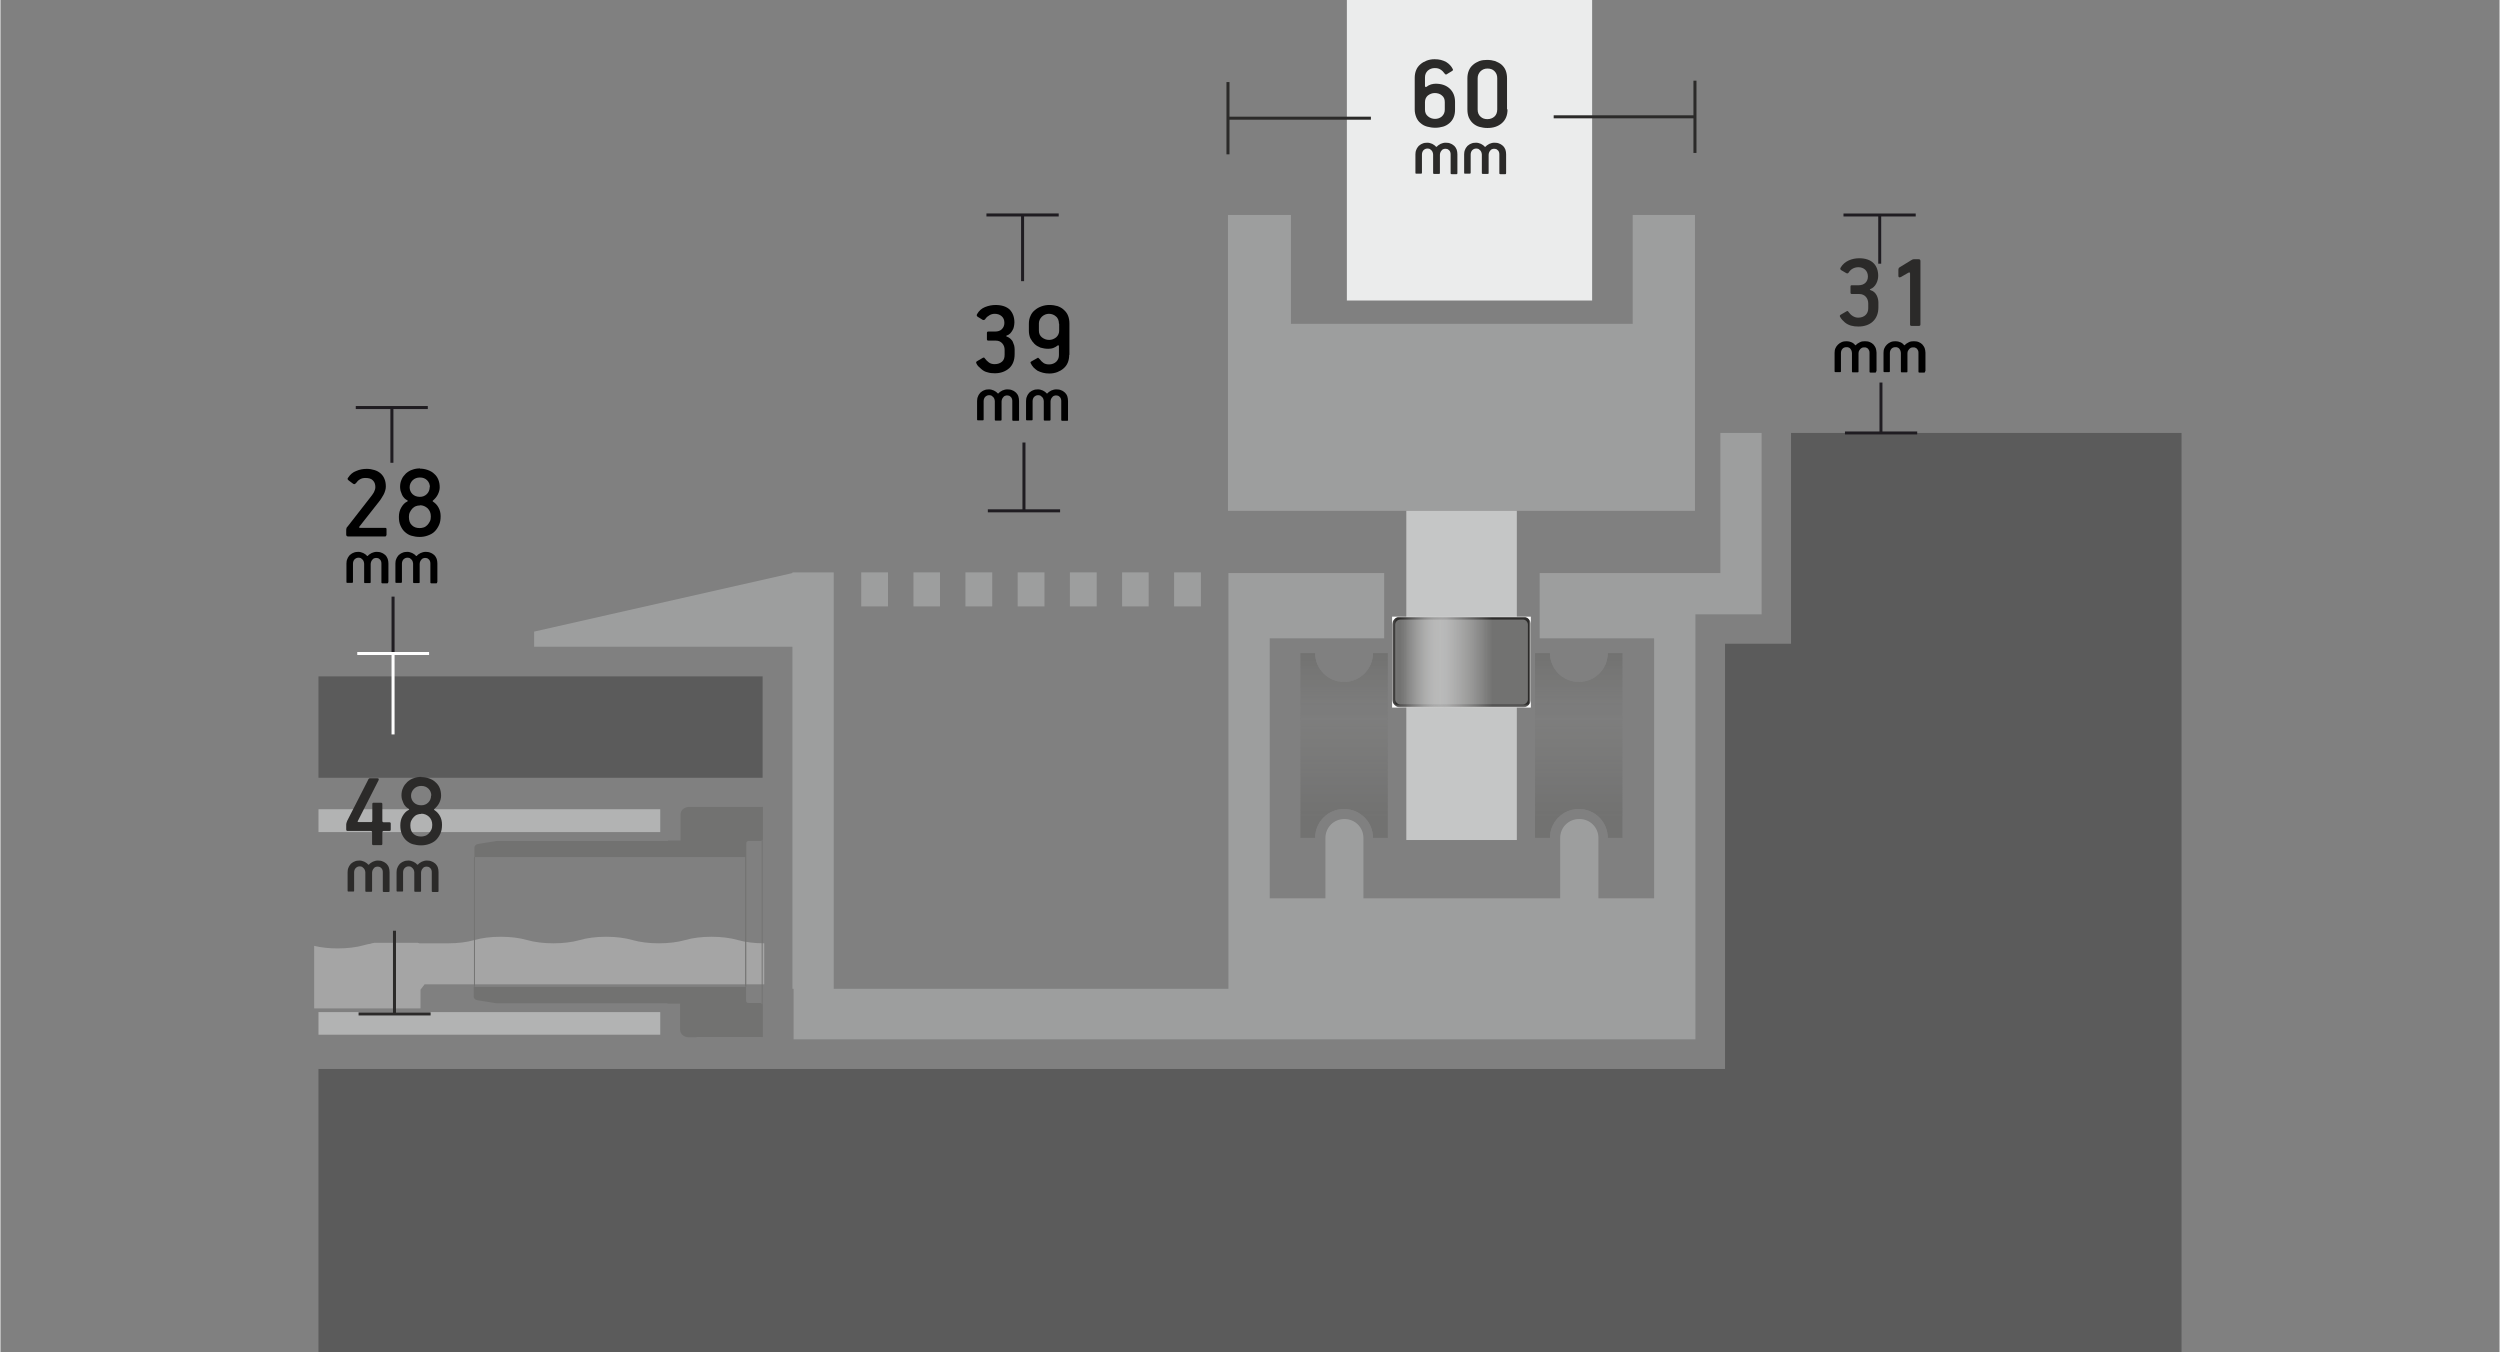 <?xml version="1.0" encoding="UTF-8"?>
<!DOCTYPE svg PUBLIC "-//W3C//DTD SVG 1.1//EN" "http://www.w3.org/Graphics/SVG/1.1/DTD/svg11.dtd">
<!-- Creator: CorelDRAW -->
<svg xmlns="http://www.w3.org/2000/svg" xml:space="preserve" width="758px" height="410px" version="1.1" style="shape-rendering:geometricPrecision; text-rendering:geometricPrecision; image-rendering:optimizeQuality; fill-rule:evenodd; clip-rule:evenodd"
viewBox="0 0 758 410.15"
 xmlns:xlink="http://www.w3.org/1999/xlink"
 xmlns:xodm="http://www.corel.com/coreldraw/odm/2003">
 <rect x="0" y="0" width="758" height="410.15" fill="#808080" stroke="none"/>
 <defs>
  <style type="text/css">
   <![CDATA[
    .str1 {stroke:#1F1C21;stroke-width:0.92;stroke-miterlimit:2.613}
    .str0 {stroke:#2B2A29;stroke-width:0.92;stroke-miterlimit:2.613}
    .str2 {stroke:#FEFEFE;stroke-width:0.92;stroke-miterlimit:2.613}
    .str3 {stroke:#1F1C21;stroke-width:0.9;stroke-miterlimit:2.613}
    .fil0 {fill:none}
    .fil12 {fill:none;fill-rule:nonzero}
    .fil7 {fill:#5B5B5B}
    .fil3 {fill:#727271}
    .fil1 {fill:#9D9E9E}
    .fil9 {fill:#B2B3B3}
    .fil4 {fill:#C5C6C6}
    .fil2 {fill:#EBECEC}
    .fil14 {fill:#2B2A29;fill-rule:nonzero}
    .fil11 {fill:black;fill-rule:nonzero}
    .fil13 {fill:#2B2A29;fill-rule:nonzero}
    .fil10 {fill:#727271;fill-rule:nonzero}
    .fil8 {fill:#EBECEC;fill-opacity:0.349}
    .fil6 {fill:url(#id16)}
    .fil5 {fill:url(#id17)}
   ]]>
  </style>
    <clipPath id="id0">
     <path d="M420.83 198.08l-4.53 0c0,4.8 -3.89,8.76 -8.77,8.76 -4.81,0 -8.77,-3.89 -8.77,-8.76l-4.52 0 0 56.07 4.52 0c0,-4.8 3.89,-8.77 8.77,-8.77 4.81,0 8.77,3.89 8.77,8.77l4.53 0 0 -56.07z"/>
    </clipPath>
      <mask id="id1">
  <linearGradient id="id2" gradientUnits="userSpaceOnUse" x1="410.07" y1="247.25" x2="410.07" y2="212.39">
   <stop offset="0" style="stop-opacity:1; stop-color:white"/>
   <stop offset="1" style="stop-opacity:0; stop-color:white"/>
  </linearGradient>
       <rect style="fill:url(#id2)" x="391.8" y="194.01" width="31.11" height="65.91"/>
      </mask>
      <mask id="id3">
  <linearGradient id="id4" gradientUnits="userSpaceOnUse" x1="410.07" y1="198.44" x2="410.07" y2="219.36">
   <stop offset="0" style="stop-opacity:1; stop-color:white"/>
   <stop offset="1" style="stop-opacity:0; stop-color:white"/>
  </linearGradient>
       <rect style="fill:url(#id4)" x="391.8" y="194.01" width="31.11" height="65.91"/>
      </mask>
    <clipPath id="id5">
     <path d="M492.04 198.08l-4.53 0c0,4.8 -3.89,8.76 -8.77,8.76 -4.8,0 -8.76,-3.89 -8.76,-8.76l-4.53 0 0 56.07 4.53 0c0,-4.8 3.89,-8.77 8.76,-8.77 4.81,0 8.77,3.89 8.77,8.77l4.53 0 0 -56.07z"/>
    </clipPath>
      <mask id="id6">
  <linearGradient id="id7" gradientUnits="userSpaceOnUse" x1="480.81" y1="247.25" x2="480.81" y2="212.39">
   <stop offset="0" style="stop-opacity:1; stop-color:white"/>
   <stop offset="1" style="stop-opacity:0; stop-color:white"/>
  </linearGradient>
       <rect style="fill:url(#id7)" x="463.08" y="194.01" width="31.12" height="65.91"/>
      </mask>
      <mask id="id8">
  <linearGradient id="id9" gradientUnits="userSpaceOnUse" x1="480.81" y1="198.44" x2="480.81" y2="219.36">
   <stop offset="0" style="stop-opacity:1; stop-color:white"/>
   <stop offset="1" style="stop-opacity:0; stop-color:white"/>
  </linearGradient>
       <rect style="fill:url(#id9)" x="463.08" y="194.01" width="31.12" height="65.91"/>
      </mask>
     <clipPath id="id10">
      <path d="M422.1 214.62l42.08 0 0 -27.58 -42.08 0 0 27.58z"/>
     </clipPath>
       <mask id="id11">
  <linearGradient id="id12" gradientUnits="userSpaceOnUse" x1="452.41" y1="191.23" x2="431.66" y2="191.23">
   <stop offset="0" style="stop-opacity:1; stop-color:white"/>
   <stop offset="1" style="stop-opacity:0; stop-color:white"/>
  </linearGradient>
        <rect style="fill:url(#id12)" x="422.14" y="187.01" width="42.07" height="27.58"/>
       </mask>
     <clipPath id="id13">
      <path d="M422.1 214.62l42.08 0 0 -27.58 -42.08 0 0 27.58z"/>
     </clipPath>
       <mask id="id14">
  <linearGradient id="id15" gradientUnits="userSpaceOnUse" x1="424.74" y1="191.23" x2="438.57" y2="191.23">
   <stop offset="0" style="stop-opacity:1; stop-color:white"/>
   <stop offset="1" style="stop-opacity:0; stop-color:white"/>
  </linearGradient>
        <rect style="fill:url(#id15)" x="422.14" y="187.01" width="42.07" height="27.58"/>
       </mask>
  <linearGradient id="id16" gradientUnits="userSpaceOnUse" x1="424.29" y1="190.93" x2="438.44" y2="190.93">
   <stop offset="0" style="stop-opacity:1; stop-color:white"/>
   <stop offset="1" style="stop-opacity:0; stop-color:white"/>
  </linearGradient>
  <linearGradient id="id17" gradientUnits="userSpaceOnUse" xlink:href="#id16" x1="452.58" y1="190.93" x2="431.36" y2="190.93">
  </linearGradient>
 </defs>
 <g id="LAYER_x0020_2">
  <rect class="fil0" y="1.91" width="758" height="406.26"/>
 </g>
 <g id="Layer_x0020_1">
  <g id="_3376218032">
   <g>
    <polygon class="fil1" points="269.21,183.93 269.21,173.61 261.08,173.61 261.08,183.93 "/>
    <polygon class="fil1" points="284.98,183.93 284.98,173.61 276.92,173.61 276.92,183.93 "/>
    <polygon class="fil1" points="300.82,183.93 300.82,173.61 292.69,173.61 292.69,183.93 "/>
    <polygon class="fil1" points="316.66,183.93 316.66,173.61 308.53,173.61 308.53,183.93 "/>
    <polygon class="fil1" points="332.5,183.93 332.5,173.61 324.37,173.61 324.37,183.93 "/>
    <polygon class="fil1" points="348.27,183.93 348.27,173.61 340.21,173.61 340.21,183.93 "/>
    <polygon class="fil1" points="364.11,183.93 364.11,173.61 355.98,173.61 355.98,183.93 "/>
    <path class="fil1" d="M407.6 248.42l0.07 0c3.19,0 5.73,2.55 5.73,5.73l0 18.32 6.23 0 10.04 0 1.2 0 24.75 0 1.2 0 10.04 0 6.22 0 0 -18.32c0,-3.18 2.55,-5.73 5.73,-5.73l0.07 0 0.07 0c3.19,0 5.73,2.55 5.73,5.73l0 18.32 16.9 0 0 -78.85 -34.72 0 0 -19.8 47.24 0 7.57 0 0 -42.5 12.51 0 0 42.5 0 12.52 -20.08 0 0 119.08 0 9.83 -47.24 0 -47.23 0 -29.42 0 -17.82 0 -131.82 0 0 -15.34 -0.35 0 0 -103.74 -78.35 0 0 -4.6 78.35 -17.75 0 -0.21 12.52 0 0 126.3 119.72 0 0 -53.11 0 -50.63 0 -22.35 47.24 0 0 19.8 -34.72 0 0 78.85 16.9 0 0 -18.32c0,-3.18 2.54,-5.73 5.73,-5.73l0.07 0 -0.08 0z"/>
    <rect class="fil2" x="408.38" width="74.39" height="91.15"/>
    <polygon class="fil1" points="372.32,65.2 391.41,65.2 391.41,98.22 495.08,98.22 495.08,65.2 513.96,65.2 513.96,154.94 466.79,154.94 419.56,154.94 372.32,154.94 "/>
   </g>
   <g>
   </g>
   <g>
   </g>
   <g style="clip-path:url(#id0)">
    <g>
     <path class="fil3 str0" style="mask:url(#id1)" d="M422.45 257.19l0 -60.46c0,-1.27 -0.99,-2.26 -2.26,-2.26l-25.67 0c-1.2,0 -2.26,0.99 -2.26,2.26l0 60.46c0,1.28 0.99,2.27 2.26,2.27l25.67 0c1.2,0 2.26,-0.99 2.26,-2.27z"/>
     <path class="fil3 str0" style="mask:url(#id3)" d="M422.45 196.73l0 60.46c0,1.28 -0.99,2.27 -2.26,2.27l-25.67 0c-1.2,0 -2.26,-0.99 -2.26,-2.27l0 -60.46c0,-1.27 0.99,-2.26 2.26,-2.26l25.67 0c1.2,0 2.26,0.99 2.26,2.26z"/>
    </g>
   </g>
   <path class="fil0" d="M420.83 198.08l-4.53 0c0,4.8 -3.89,8.76 -8.77,8.76 -4.81,0 -8.77,-3.89 -8.77,-8.76l-4.52 0 0 56.07 4.52 0c0,-4.8 3.89,-8.77 8.77,-8.77 4.81,0 8.77,3.89 8.77,8.77l4.53 0 0 -56.07z"/>
   <path class="fil0" d="M420.83 198.08l-4.53 0c0,4.8 -3.89,8.76 -8.77,8.76 -4.81,0 -8.77,-3.89 -8.77,-8.76l-4.52 0 0 56.07 4.52 0c0,-4.8 3.89,-8.77 8.77,-8.77 4.81,0 8.77,3.89 8.77,8.77l4.53 0 0 -56.07z"/>
   <g>
   </g>
   <g>
   </g>
   <g style="clip-path:url(#id5)">
    <g>
     <path class="fil3 str0" style="mask:url(#id6)" d="M493.74 257.19l0 -60.46c0,-1.27 -0.99,-2.26 -2.27,-2.26l-25.67 0c-1.2,0 -2.26,0.99 -2.26,2.26l0 60.46c0,1.28 0.99,2.27 2.26,2.27l25.67 0c1.21,0 2.27,-0.99 2.27,-2.27z"/>
     <path class="fil3 str0" style="mask:url(#id8)" d="M493.74 196.73l0 60.46c0,1.28 -0.99,2.27 -2.27,2.27l-25.67 0c-1.2,0 -2.26,-0.99 -2.26,-2.27l0 -60.46c0,-1.27 0.99,-2.26 2.26,-2.26l25.67 0c1.21,0 2.27,0.99 2.27,2.26z"/>
    </g>
   </g>
   <path class="fil0" d="M492.04 198.08l-4.53 0c0,4.8 -3.89,8.76 -8.77,8.76 -4.8,0 -8.76,-3.89 -8.76,-8.76l-4.53 0 0 56.07 4.53 0c0,-4.8 3.89,-8.77 8.76,-8.77 4.81,0 8.77,3.89 8.77,8.77l4.53 0 0 -56.07z"/>
   <path class="fil0" d="M492.04 198.08l-4.53 0c0,4.8 -3.89,8.76 -8.77,8.76 -4.8,0 -8.76,-3.89 -8.76,-8.76l-4.53 0 0 56.07 4.53 0c0,-4.8 3.89,-8.77 8.76,-8.77 4.81,0 8.77,3.89 8.77,8.77l4.53 0 0 -56.07z"/>
   <rect class="fil4" x="426.41" y="154.94" width="33.52" height="99.85"/>
   <g>
    <polygon class="fil5" points="422.1,214.62 464.18,214.62 464.18,187.04 422.1,187.04 "/>
    <g style="clip-path:url(#id10)">
     <g>
      <path id="_1" class="fil3 str0" style="mask:url(#id11)" d="M461.77 187.47l-37.19 0c-1.07,0 -1.98,0.92 -1.98,1.98l0 22.7c0,1.06 0.85,1.98 1.98,1.98l37.19 0c1.06,0 1.98,-0.92 1.98,-1.98l0 -22.7c0,-1.06 -0.85,-1.98 -1.98,-1.98z"/>
     </g>
    </g>
    <polygon class="fil0" points="422.1,214.62 464.18,214.62 464.18,187.04 422.1,187.04 "/>
    <polygon class="fil6" points="422.1,214.62 464.18,214.62 464.18,187.04 422.1,187.04 "/>
    <g style="clip-path:url(#id13)">
     <g>
      <path id="_1_0" class="fil3 str0" style="mask:url(#id14)" d="M424.58 187.47l37.19 0c1.06,0 1.98,0.92 1.98,1.98l0 22.7c0,1.06 -0.85,1.98 -1.98,1.98l-37.19 0c-1.07,0 -1.98,-0.92 -1.98,-1.98l0 -22.7c0,-1.06 0.85,-1.98 1.98,-1.98z"/>
     </g>
    </g>
    <polygon class="fil0" points="422.1,214.62 464.18,214.62 464.18,187.04 422.1,187.04 "/>
   </g>
  </g>
  <polygon class="fil7" points="523.08,195.25 543.1,195.25 543.1,131.32 661.54,131.32 661.54,195.25 661.54,324.23 661.54,410.15 532.49,410.15 96.46,410.15 96.46,324.23 523.08,324.23 "/>
  <g id="_3376222640">
   <path class="fil8" d="M128.63 298.56l7 0 96.03 0 0 -12.44 0 0c-3.04,0 -5.8,-0.36 -7.99,-0.99 -2.19,-0.64 -5.02,-1 -7.99,-1 -3.04,0 -5.8,0.36 -7.99,1 -2.19,0.63 -5.02,0.99 -7.99,0.99 -3.04,0 -5.8,-0.36 -7.99,-0.99 -2.19,-0.64 -5.02,-1 -7.99,-1 -3.04,0 -5.8,0.36 -7.99,1 -2.2,0.63 -5.02,0.99 -7.99,0.99 -3.05,0 -5.8,-0.36 -7.99,-0.99 -2.2,-0.64 -5.03,-1 -8,-1 -3.04,0 -5.79,0.36 -7.99,1 -2.19,0.63 -4.95,0.99 -7.99,0.99l0 0 -0.14 0 0 0 -0.14 0 0 0 -0.14 0 -0.14 0 -0.15 0 0 0 -0.14 0 0 0 -0.14 0 0 0 -0.14 0 -0.14 0 0 0 -0.14 0 0 0 -0.15 0 -0.14 0 0 0 -0.14 0 0 0 -0.14 0 0 0 -0.14 0 0 0 -0.14 0 0 0 -0.15 0 0 0 -0.14 0 0 0 -0.14 0 0 0 -0.14 0 -0.14 0 0 0 -0.14 0 0 0 -0.15 0 0 0 -0.14 0 0 0 -0.14 0 -0.14 0 0 0 -0.14 0 0 0 -0.14 0 0 0 -0.15 0 0 0 -0.14 0 -0.14 0 -0.14 0 0 0 -0.14 0 0 0 -0.14 0 0 0 -0.15 0 0 0 -0.14 0 0 0 -0.14 0 0 0 -0.14 0 0 0 -0.14 0 -0.14 0 0 0 -0.15 0 0 0 -0.14 0 0 0 -0.14 0 0 0 -0.14 0 -0.14 0 0 0 -0.14 0 -0.15 0 0 0 -0.14 0 0 0 -0.14 0 0 0 -0.14 0 0 0 -0.14 0 0 0 -0.14 0 0 0 -0.15 0 0 0 -0.14 0 0 0 -0.14 0 0 0 -0.14 0 0 0 -0.14 0 0 0 -0.07 0 0 0 -0.07 0 0 0 -0.07 0 0 0 -0.08 0 0 0 -0.07 0 0 0 -0.07 0 0 0 -0.07 0 0 0 -0.07 0 0 0 -0.07 0 0 0 -0.21 -0.08 0 0 -0.07 0 0 0 -0.22 -0.07 0 0 0 0 -0.07 0 0 0 -0.14 0 0 0 -0.14 0 0 0 -0.14 0 0 0 -0.14 0 0 0 -0.14 0 0 0 -0.15 0 0 0 -0.14 0 0 0 -0.14 0 0 0 -0.14 0 0 0 -0.14 0 0 0 -0.14 0 0 0 -0.15 0 0 0 -0.14 0 0 0 -0.14 0 0 0 -0.14 0 0 0 -0.14 0 -0.14 0 0 0 -0.15 0 0 0 -0.14 0 0 0 -0.14 0 0 0 -0.14 0 0 0 -0.14 0 -0.14 0 0 0 -0.15 0 -0.14 0 0 0 -0.14 0 0 0 -0.14 0 0 0 -0.14 0 -0.14 0 0 0 -0.15 0 0 0 -0.14 0 0 0 -0.14 0 0 0 -0.14 0 0 0 -0.14 0 0 0 -0.14 0 0 0 -0.15 0 0 0 -0.14 0 0 0 -0.14 0 0 0 -0.14 0 0 0 -0.14 0 0 0 -0.14 0 0 0 -0.15 0 0 0 -0.14 0 0 0 -0.14 0 0 0 -0.14 0 0 0 -0.14 0 0 0 -0.14 0 0 0 -0.15 0 0 0 -0.14 0 0 0 -0.14 0 0 0 -0.14 0 -0.14 0 0 0 -0.14 0 -0.15 0 0 0 -0.14 0 -0.14 0 -0.14 0 -0.14 0 0 0 -0.14 0 0 0 -0.15 0 -0.14 0 -0.14 0 0 0 -0.14 0 -0.14 0 -0.14 0 -0.15 0 0 0 -0.14 0 0 0 -0.14 0 0 0 -0.14 0 0 0 -0.14 0 0 0 -0.14 0 -0.15 0 -0.14 0 -0.14 0 0 0 -0.14 0 0 0 -0.14 0 -0.14 0 0 0 -0.15 0 0 0 -0.14 0 0 0 -0.14 0 0 0 -0.14 0 0 0 -0.14 0 0 0 -0.14 0 0 0 -0.15 0 -0.14 0 -0.14 0 -0.14 0 0 0 -0.14 0 -0.14 0 0 0 -0.15 0 -0.14 0 -0.14 0 0 0 -0.14 0 0 0 -0.21 0.07 -0.15 0 0 0 -0.35 0.08 0 0 -0.21 0.07 0 0 -0.21 0.07 0 0 -0.36 0.07 0 0 -0.14 0 0 0c-0.49,0.14 -0.99,0.21 -1.41,0.35 -2.2,0.64 -5.03,0.99 -8,0.99 -2.61,0 -5.09,-0.28 -7.14,-0.78l0 18.96 32.25 0 0 -5.66 1.24 -1.63z"/>
   <g>
    <polygon class="fil9" points="200.12,252.38 96.46,252.38 96.46,245.45 200.12,245.45 "/>
    <polygon class="fil9" points="200.12,313.84 96.46,313.84 96.46,306.98 200.12,306.98 "/>
   </g>
   <g>
    <polygon class="fil10" points="231.17,244.75 231.17,314.54 230.89,314.54 230.89,244.75 "/>
    <polygon class="fil10" points="143.91,259.95 143.91,299.27 143.62,299.27 143.62,259.95 "/>
    <polygon class="fil10" points="226.22,259.95 226.22,299.27 225.87,299.27 225.87,259.95 "/>
    <g>
     <path class="fil3" d="M143.62 259.95l82.6 0 0 -3.96 0 -0.21c0,-0.21 0.07,-0.36 0.21,-0.5 0.14,-0.14 0.36,-0.21 0.5,-0.21l3.53 0c0.21,0 0.43,-0.07 0.57,-0.21 0.14,-0.14 0.21,-0.29 0.21,-0.5l0 -8.91 0 -0.7 -7.5 0 -2.47 0 -12.52 0c-0.64,0 -1.27,0.28 -1.77,0.7 -0.49,0.43 -0.7,1.06 -0.7,1.63l0 5.52 0 2.33 -2.48 0 -1.34 0 0 0.14 -1.35 0 -50.56 0 -5.73 0.92c-0.63,0.07 -1.06,0.57 -1.06,1.13l0 2.9 -0.14 -0.07z"/>
     <path class="fil3" d="M211.16 314.54l20.01 0 0 -0.7 0 -8.91c0,-0.07 0,-0.22 -0.07,-0.29l-0.36 -0.35c-0.07,-0.07 -0.21,-0.07 -0.35,-0.07l-3.54 0c-0.21,0 -0.35,-0.07 -0.49,-0.21 -0.14,-0.15 -0.21,-0.29 -0.21,-0.5l0 -0.21 0 -3.96 -82.6 0 0 2.9c0,0.56 0.42,1.06 1.06,1.13l5.73 0.92 51.98 0 0 0.14 1.34 0 2.47 0 0 2.33 0 5.52c0,0.63 0.29,1.2 0.71,1.63 0.5,0.42 1.13,0.7 1.77,0.7l2.48 0 0.07 -0.07z"/>
    </g>
   </g>
  </g>
  <g id="_1758210658096">
   <line class="fil0 str1" x1="310.44" y1="154.94" x2="310.44" y2= "134.22" />
   <line id="_1_1" class="fil0 str1" x1="299.48" y1="154.94" x2="321.4" y2= "154.94" />
  </g>
  <g id="_1758210658240">
   <line class="fil0 str1" x1="310.02" y1="65.2" x2="310.02" y2= "85.28" />
   <line id="_1_0_2" class="fil0 str1" x1="320.98" y1="65.2" x2="299.06" y2= "65.2" />
  </g>
  <path class="fil11" d="M307.61 107.42c0,1.84 -0.56,3.25 -1.62,4.24 -1.13,0.99 -2.55,1.56 -4.39,1.56 -0.78,0 -1.55,-0.07 -2.19,-0.29 -0.71,-0.14 -1.34,-0.49 -1.91,-0.99 -0.28,-0.28 -0.56,-0.49 -0.85,-0.78 -0.28,-0.28 -0.49,-0.56 -0.63,-0.92 -0.08,-0.14 -0.08,-0.21 -0.08,-0.35 0,-0.14 0.08,-0.21 0.29,-0.35l1.7 -0.99c0.28,-0.15 0.49,-0.15 0.63,0.14 0.36,0.49 0.78,0.92 1.27,1.27 0.5,0.35 1.07,0.49 1.7,0.49 0.99,0 1.7,-0.28 2.27,-0.77 0.56,-0.5 0.77,-1.2 0.77,-2.05l0 -1.49c0,-0.78 -0.21,-1.41 -0.7,-1.98 -0.5,-0.56 -1.13,-0.85 -1.98,-0.85l-2.27 0c-0.28,0 -0.42,-0.14 -0.42,-0.42l0 -1.91c0,-0.28 0.14,-0.42 0.42,-0.42l2.05 0c0.85,0 1.56,-0.22 2.05,-0.71 0.5,-0.5 0.78,-1.13 0.78,-1.91 0,-0.92 -0.28,-1.56 -0.85,-2.05 -0.56,-0.49 -1.27,-0.71 -2.05,-0.71 -0.63,0 -1.13,0.14 -1.62,0.43 -0.5,0.28 -0.92,0.63 -1.21,1.06 -0.07,0.14 -0.21,0.28 -0.35,0.35 -0.14,0.07 -0.28,0.07 -0.49,0l-1.49 -0.92c-0.35,-0.21 -0.42,-0.49 -0.21,-0.85 0.56,-0.99 1.34,-1.69 2.4,-2.12 1.06,-0.42 2.12,-0.63 3.19,-0.63 1.9,0 3.32,0.49 4.31,1.41 0.92,0.99 1.41,2.26 1.41,3.89 0,0.42 -0.07,0.78 -0.14,1.2 -0.07,0.43 -0.21,0.78 -0.42,1.13 -0.21,0.36 -0.43,0.71 -0.71,0.99 -0.28,0.29 -0.64,0.5 -1.06,0.64 -0.14,0.07 -0.21,0.14 -0.14,0.21 0.07,0.07 0.14,0.14 0.21,0.14 0.42,0.15 0.78,0.36 1.06,0.64 0.28,0.28 0.57,0.57 0.71,0.92 0.14,0.35 0.28,0.71 0.42,1.13 0.07,0.35 0.14,0.78 0.14,1.13l0 1.42 0 0.07z"/>
  <path id="_1_1_3" class="fil11" d="M324.16 107.63c0,0.85 -0.14,1.63 -0.42,2.33 -0.29,0.71 -0.71,1.28 -1.28,1.77 -0.56,0.5 -1.2,0.85 -1.9,1.13 -0.78,0.29 -1.56,0.43 -2.41,0.43 -0.71,0 -1.34,-0.07 -1.91,-0.22 -0.56,-0.14 -1.13,-0.35 -1.7,-0.63 -0.42,-0.29 -0.84,-0.64 -1.2,-0.99 -0.35,-0.43 -0.63,-0.78 -0.85,-1.27 -0.14,-0.22 -0.07,-0.43 0.22,-0.57l1.76 -0.99c0.15,-0.14 0.29,-0.14 0.43,0 0.07,0.07 0.14,0.21 0.28,0.28 0.36,0.5 0.78,0.92 1.2,1.2 0.43,0.29 0.99,0.43 1.7,0.43 0.85,0 1.56,-0.29 2.12,-0.78 0.57,-0.57 0.85,-1.2 0.85,-2.05l0 -2.62c0,-0.35 -0.14,-0.42 -0.42,-0.28 -0.29,0.28 -0.71,0.49 -1.2,0.71 -0.5,0.21 -1.07,0.28 -1.63,0.28 -0.85,0 -1.63,-0.14 -2.34,-0.35 -0.7,-0.29 -1.34,-0.64 -1.83,-1.13 -0.5,-0.5 -0.92,-1.07 -1.28,-1.77 -0.28,-0.71 -0.42,-1.42 -0.42,-2.27l0 -2.05c0,-0.85 0.14,-1.69 0.49,-2.4 0.29,-0.71 0.78,-1.34 1.35,-1.77 0.56,-0.49 1.2,-0.85 1.98,-1.13 0.78,-0.28 1.55,-0.42 2.4,-0.42 0.92,0 1.77,0.14 2.48,0.35 0.78,0.28 1.41,0.64 1.91,1.13 0.56,0.5 0.99,1.06 1.27,1.77 0.28,0.71 0.42,1.48 0.42,2.4l0 9.48 -0.07 0zm-3.11 -9.48c0,-0.42 -0.07,-0.77 -0.21,-1.2 -0.15,-0.35 -0.36,-0.7 -0.64,-0.92 -0.28,-0.28 -0.64,-0.49 -0.99,-0.63 -0.35,-0.15 -0.78,-0.22 -1.2,-0.22 -0.78,0 -1.49,0.29 -2.12,0.85 -0.57,0.57 -0.92,1.28 -0.92,2.05l0 2.2c0,0.84 0.28,1.55 0.92,2.05 0.63,0.49 1.34,0.77 2.19,0.77 0.78,0 1.48,-0.28 2.12,-0.77 0.57,-0.5 0.92,-1.21 0.92,-1.98l0 -2.13 -0.07 -0.07z"/>
  <path class="fil11" d="M308.96 127.36c0,0.21 -0.07,0.28 -0.29,0.28l-1.48 0c-0.14,0 -0.29,-0.07 -0.29,-0.28l0 -5.59c0,-0.21 0,-0.49 -0.07,-0.7 -0.07,-0.22 -0.14,-0.43 -0.28,-0.57 -0.14,-0.14 -0.28,-0.28 -0.49,-0.42 -0.22,-0.07 -0.5,-0.15 -0.78,-0.15 -0.21,0 -0.43,0.08 -0.64,0.15 -0.21,0.07 -0.35,0.21 -0.49,0.42 -0.14,0.14 -0.29,0.35 -0.36,0.57 -0.07,0.21 -0.14,0.42 -0.14,0.7l0 5.52c0,0.21 -0.07,0.28 -0.28,0.28l-1.49 0c-0.21,0 -0.28,-0.07 -0.28,-0.28l0 -5.59c0,-0.21 -0.07,-0.49 -0.14,-0.71 -0.07,-0.21 -0.21,-0.42 -0.36,-0.56 -0.14,-0.14 -0.35,-0.28 -0.49,-0.42 -0.21,-0.08 -0.42,-0.15 -0.71,-0.15 -0.56,0 -0.92,0.22 -1.27,0.57 -0.28,0.35 -0.42,0.78 -0.42,1.27l0 5.52c0,0.21 -0.08,0.28 -0.29,0.28l-1.41 0c-0.21,0 -0.29,-0.07 -0.29,-0.28l0 -5.59c0,-0.49 0.08,-0.99 0.29,-1.41 0.14,-0.43 0.42,-0.78 0.71,-1.13 0.35,-0.29 0.7,-0.57 1.13,-0.71 0.42,-0.21 0.92,-0.28 1.48,-0.28 0.5,0 0.99,0.14 1.49,0.35 0.42,0.21 0.84,0.49 1.13,0.85 0.07,0.07 0.21,0.07 0.28,0 0.28,-0.36 0.64,-0.57 1.13,-0.85 0.5,-0.21 0.99,-0.35 1.56,-0.35 0.56,0 1.06,0.07 1.48,0.28 0.43,0.14 0.78,0.42 1.13,0.71 0.29,0.28 0.57,0.7 0.71,1.13 0.14,0.42 0.21,0.92 0.21,1.41l0 5.52 0.01 0.21z"/>
  <path id="_1_2" class="fil11" d="M323.81 127.36c0,0.21 -0.07,0.28 -0.29,0.28l-1.48 0c-0.14,0 -0.29,-0.07 -0.29,-0.28l0 -5.59c0,-0.21 0,-0.49 -0.07,-0.7 -0.07,-0.22 -0.14,-0.43 -0.28,-0.57 -0.14,-0.14 -0.28,-0.28 -0.49,-0.42 -0.22,-0.07 -0.5,-0.15 -0.78,-0.15 -0.21,0 -0.43,0.08 -0.64,0.15 -0.21,0.07 -0.35,0.21 -0.49,0.42 -0.14,0.14 -0.29,0.35 -0.36,0.57 -0.07,0.21 -0.14,0.42 -0.14,0.7l0 5.52c0,0.21 -0.07,0.28 -0.28,0.28l-1.49 0c-0.21,0 -0.28,-0.07 -0.28,-0.28l0 -5.59c0,-0.21 -0.07,-0.49 -0.14,-0.71 -0.07,-0.21 -0.21,-0.42 -0.36,-0.56 -0.14,-0.14 -0.35,-0.28 -0.49,-0.42 -0.21,-0.08 -0.43,-0.15 -0.71,-0.15 -0.56,0 -0.92,0.22 -1.27,0.57 -0.28,0.35 -0.42,0.78 -0.42,1.27l0 5.52c0,0.21 -0.08,0.28 -0.29,0.28l-1.41 0c-0.21,0 -0.29,-0.07 -0.29,-0.28l0 -5.59c0,-0.49 0.08,-0.99 0.29,-1.41 0.14,-0.43 0.42,-0.78 0.7,-1.13 0.36,-0.29 0.71,-0.57 1.14,-0.71 0.42,-0.21 0.92,-0.28 1.48,-0.28 0.5,0 0.99,0.14 1.49,0.35 0.42,0.21 0.84,0.49 1.13,0.85 0.07,0.07 0.21,0.07 0.28,0 0.28,-0.36 0.64,-0.57 1.13,-0.85 0.5,-0.21 0.99,-0.35 1.56,-0.35 0.56,0 1.06,0.07 1.48,0.28 0.43,0.14 0.78,0.42 1.13,0.71 0.29,0.28 0.57,0.7 0.71,1.13 0.14,0.42 0.21,0.92 0.21,1.41l0 5.52 0.01 0.21z"/>
  <g id="_1758210672256">
   <line class="fil12 str0" x1="372.32" y1="35.85" x2="415.67" y2= "35.85" />
   <line id="_1_3" class="fil12 str0" x1="372.32" y1="24.89" x2="372.32" y2= "46.81" />
  </g>
  <g id="_1758210674656">
   <line class="fil12 str0" x1="513.96" y1="35.43" x2="471.11" y2= "35.43" />
   <line id="_1_4" class="fil12 str0" x1="513.96" y1="46.39" x2="513.96" y2= "24.47" />
  </g>
  <path class="fil13" d="M441.19 33.24c0,0.92 -0.14,1.69 -0.42,2.33 -0.28,0.71 -0.71,1.27 -1.27,1.77 -0.57,0.49 -1.2,0.85 -1.91,1.06 -0.71,0.21 -1.56,0.35 -2.41,0.35 -0.84,0 -1.69,-0.14 -2.47,-0.35 -0.78,-0.21 -1.42,-0.57 -1.98,-1.06 -0.57,-0.43 -0.99,-1.06 -1.27,-1.7 -0.29,-0.71 -0.5,-1.48 -0.5,-2.4l0 -9.62c0,-0.85 0.14,-1.63 0.43,-2.34 0.28,-0.7 0.7,-1.27 1.27,-1.76 0.56,-0.5 1.2,-0.85 1.91,-1.13 0.78,-0.29 1.55,-0.43 2.4,-0.43 0.71,0 1.35,0.07 1.91,0.21 0.57,0.15 1.13,0.36 1.63,0.64 0.92,0.57 1.55,1.27 1.98,2.12 0.14,0.21 0.07,0.43 -0.14,0.57l-1.63 0.99c-0.14,0.14 -0.36,0.14 -0.43,0.07 -0.14,-0.07 -0.21,-0.14 -0.28,-0.28 -0.35,-0.5 -0.78,-0.92 -1.27,-1.21 -0.42,-0.28 -0.99,-0.42 -1.7,-0.42 -0.85,0 -1.55,0.28 -2.12,0.78 -0.57,0.56 -0.85,1.2 -0.85,2.05l0 2.54c0,0.14 0.07,0.29 0.14,0.36 0.07,0.07 0.22,0 0.36,-0.07 0.35,-0.29 0.85,-0.57 1.34,-0.71 0.5,-0.14 0.99,-0.21 1.41,-0.21 1.77,0 3.19,0.49 4.25,1.48 1.06,0.99 1.62,2.34 1.62,4.03l0 2.27 0 0.07zm-3.11 -2.27c0,-0.92 -0.28,-1.55 -0.92,-2.05 -0.56,-0.49 -1.34,-0.7 -2.12,-0.7 -0.78,0 -1.48,0.28 -2.12,0.77 -0.57,0.5 -0.85,1.21 -0.85,1.98l0 2.27c0,0.85 0.28,1.55 0.92,2.05 0.57,0.49 1.34,0.77 2.12,0.77 0.85,0 1.56,-0.28 2.12,-0.77 0.57,-0.57 0.85,-1.2 0.85,-2.05l0 -2.27z"/>
  <path id="_1_5" class="fil13" d="M457.11 33.17c0,1.83 -0.57,3.18 -1.7,4.17 -1.13,0.99 -2.55,1.48 -4.39,1.48 -0.92,0 -1.69,-0.14 -2.47,-0.35 -0.71,-0.21 -1.35,-0.57 -1.91,-1.06 -0.57,-0.5 -0.92,-1.06 -1.27,-1.77 -0.29,-0.71 -0.43,-1.49 -0.43,-2.48l0 -9.4c0,-0.85 0.14,-1.63 0.43,-2.34 0.28,-0.7 0.7,-1.27 1.27,-1.76 0.56,-0.5 1.2,-0.85 1.91,-1.14 0.78,-0.28 1.55,-0.35 2.4,-0.35 0.85,0 1.7,0.14 2.41,0.35 0.7,0.29 1.41,0.64 1.91,1.07 0.56,0.49 0.99,1.06 1.27,1.76 0.28,0.71 0.42,1.49 0.42,2.41l0 9.4 0.15 0.01zm-3.12 -9.48c0,-0.85 -0.28,-1.56 -0.85,-2.12 -0.56,-0.57 -1.27,-0.78 -2.12,-0.78 -0.85,0 -1.55,0.28 -2.12,0.85 -0.56,0.57 -0.85,1.27 -0.85,2.12l0 9.48c0,0.92 0.29,1.62 0.85,2.12 0.57,0.56 1.27,0.78 2.12,0.78 0.85,0 1.56,-0.29 2.12,-0.78 0.57,-0.5 0.85,-1.27 0.85,-2.19l0 -9.48z"/>
  <path class="fil13" d="M441.9 52.54c0,0.21 -0.07,0.29 -0.28,0.29l-1.49 0c-0.14,0 -0.28,-0.08 -0.28,-0.29l0 -5.58c0,-0.22 0,-0.5 -0.07,-0.71 -0.07,-0.21 -0.14,-0.42 -0.28,-0.57 -0.15,-0.14 -0.29,-0.28 -0.5,-0.42 -0.21,-0.07 -0.49,-0.14 -0.78,-0.14 -0.21,0 -0.42,0.07 -0.63,0.14 -0.22,0.07 -0.36,0.21 -0.5,0.42 -0.14,0.15 -0.28,0.36 -0.35,0.57 -0.07,0.21 -0.14,0.42 -0.14,0.71l0 5.51c0,0.21 -0.07,0.28 -0.29,0.28l-1.48 0c-0.21,0 -0.29,-0.07 -0.29,-0.28l0 -5.58c0,-0.22 -0.07,-0.5 -0.14,-0.71 -0.07,-0.21 -0.21,-0.43 -0.35,-0.57 -0.14,-0.14 -0.36,-0.28 -0.5,-0.42 -0.21,-0.07 -0.42,-0.14 -0.7,-0.14 -0.57,0 -0.92,0.21 -1.28,0.56 -0.28,0.36 -0.42,0.78 -0.42,1.28l0 5.51c0,0.21 -0.07,0.28 -0.28,0.28l-1.42 0c-0.21,0 -0.28,-0.07 -0.28,-0.28l0 -5.59c0,-0.49 0.07,-0.99 0.28,-1.41 0.14,-0.42 0.43,-0.78 0.71,-1.13 0.35,-0.28 0.71,-0.57 1.13,-0.71 0.42,-0.21 0.92,-0.28 1.49,-0.28 0.49,0 0.99,0.14 1.48,0.35 0.42,0.22 0.85,0.5 1.13,0.85 0.07,0.07 0.21,0.07 0.29,0 0.28,-0.35 0.63,-0.56 1.13,-0.85 0.49,-0.21 0.99,-0.35 1.55,-0.35 0.57,0 1.06,0.07 1.49,0.28 0.42,0.14 0.78,0.43 1.13,0.71 0.28,0.28 0.56,0.71 0.71,1.13 0.14,0.42 0.21,0.92 0.21,1.41l0 5.52 0 0.21z"/>
  <path id="_1_6" class="fil13" d="M456.68 52.54c0,0.21 -0.07,0.29 -0.28,0.29l-1.49 0c-0.14,0 -0.28,-0.08 -0.28,-0.29l0 -5.58c0,-0.22 0,-0.5 -0.07,-0.71 -0.07,-0.21 -0.14,-0.42 -0.28,-0.57 -0.15,-0.14 -0.29,-0.28 -0.5,-0.42 -0.21,-0.07 -0.49,-0.14 -0.78,-0.14 -0.21,0 -0.42,0.07 -0.63,0.14 -0.22,0.07 -0.36,0.21 -0.5,0.42 -0.14,0.15 -0.28,0.36 -0.35,0.57 -0.07,0.21 -0.14,0.42 -0.14,0.71l0 5.51c0,0.21 -0.07,0.28 -0.29,0.28l-1.48 0c-0.21,0 -0.29,-0.07 -0.29,-0.28l0 -5.58c0,-0.22 -0.07,-0.5 -0.14,-0.71 -0.07,-0.21 -0.21,-0.43 -0.35,-0.57 -0.14,-0.14 -0.36,-0.28 -0.5,-0.42 -0.21,-0.07 -0.42,-0.14 -0.7,-0.14 -0.57,0 -0.92,0.21 -1.28,0.56 -0.28,0.36 -0.42,0.78 -0.42,1.28l0 5.51c0,0.21 -0.07,0.28 -0.28,0.28l-1.42 0c-0.21,0 -0.28,-0.07 -0.28,-0.28l0 -5.59c0,-0.49 0.07,-0.99 0.28,-1.41 0.14,-0.42 0.43,-0.78 0.71,-1.13 0.35,-0.28 0.71,-0.57 1.13,-0.71 0.42,-0.21 0.92,-0.28 1.49,-0.28 0.49,0 0.99,0.14 1.48,0.35 0.43,0.22 0.85,0.5 1.13,0.85 0.07,0.07 0.21,0.07 0.29,0 0.28,-0.35 0.63,-0.56 1.13,-0.85 0.49,-0.21 0.99,-0.35 1.55,-0.35 0.57,0 1.06,0.07 1.49,0.28 0.42,0.14 0.78,0.43 1.13,0.71 0.28,0.28 0.56,0.71 0.71,1.13 0.14,0.42 0.21,0.92 0.21,1.41l0 5.52 0 0.21z"/>
  <polygon class="fil7" points="231.17,205.15 96.46,205.15 96.46,235.91 231.17,235.91 "/>
  <g id="_1758210679072">
   <line class="fil0 str1" x1="119.08" y1="198.22" x2="119.08" y2= "180.96" />
   <line id="_1_7" class="fil0 str1" x1="108.19" y1="198.22" x2="130.05" y2= "198.22" />
  </g>
  <g id="_1758210682384">
   <line class="fil0 str1" x1="118.73" y1="123.61" x2="118.73" y2= "140.37" />
   <line id="_1_8" class="fil0 str1" x1="129.62" y1="123.61" x2="107.77" y2= "123.61" />
  </g>
  <path class="fil11" d="M117.03 162.29c0,0.29 -0.14,0.43 -0.42,0.43l-11.17 0c-0.36,0 -0.57,-0.22 -0.57,-0.57l0 -1.2c0,-0.28 0,-0.5 0.07,-0.64 0,-0.21 0.14,-0.42 0.43,-0.7l7 -8.99c0.28,-0.35 0.63,-0.84 0.92,-1.34 0.28,-0.56 0.42,-1.06 0.42,-1.55 0,-0.78 -0.21,-1.49 -0.71,-1.98 -0.49,-0.57 -1.27,-0.78 -2.33,-0.78 -0.64,0 -1.2,0.14 -1.63,0.42 -0.49,0.28 -0.85,0.64 -1.13,1.06 -0.14,0.14 -0.28,0.29 -0.42,0.36 -0.14,0.07 -0.29,0.07 -0.5,-0.07l-1.34 -0.99c-0.21,-0.15 -0.28,-0.29 -0.36,-0.43 0,-0.14 0,-0.28 0.15,-0.42 0.63,-0.99 1.48,-1.7 2.47,-2.05 0.99,-0.43 2.05,-0.64 3.18,-0.64 0.85,0 1.63,0.14 2.34,0.36 0.71,0.21 1.34,0.56 1.84,0.99 0.49,0.42 0.92,0.99 1.2,1.69 0.28,0.64 0.42,1.42 0.42,2.34 0,0.42 -0.07,0.85 -0.21,1.27 -0.14,0.42 -0.28,0.85 -0.49,1.2 -0.22,0.36 -0.43,0.71 -0.64,1.06 -0.21,0.36 -0.42,0.64 -0.64,0.92l-6.01 7.64c-0.21,0.28 -0.14,0.42 0.21,0.42l7.57 0c0.28,0 0.42,0.14 0.42,0.36l0 1.91 -0.07 -0.08z"/>
  <path id="_1_9" class="fil11" d="M127.22 142.14c0.85,0 1.62,0.14 2.4,0.42 0.78,0.29 1.42,0.64 1.91,1.13 0.57,0.5 0.99,1.06 1.27,1.77 0.29,0.71 0.43,1.49 0.43,2.34 0,0.77 -0.22,1.48 -0.57,2.19 -0.35,0.71 -0.85,1.27 -1.41,1.77 -0.22,0.14 -0.22,0.28 0,0.42 0.63,0.42 1.2,0.99 1.62,1.77 0.43,0.78 0.64,1.63 0.64,2.61 0,1.07 -0.14,1.91 -0.49,2.69 -0.36,0.78 -0.78,1.42 -1.35,1.98 -0.56,0.57 -1.27,0.92 -2.05,1.2 -0.78,0.29 -1.62,0.43 -2.47,0.43 -0.92,0 -1.7,-0.14 -2.48,-0.36 -0.78,-0.21 -1.41,-0.63 -1.98,-1.13 -0.56,-0.49 -0.99,-1.13 -1.34,-1.91 -0.36,-0.78 -0.5,-1.62 -0.5,-2.68 0,-1.07 0.22,-1.98 0.71,-2.83 0.49,-0.85 1.06,-1.49 1.84,-1.84 0.21,-0.14 0.21,-0.21 0,-0.35 -0.36,-0.22 -0.71,-0.43 -0.99,-0.78 -0.29,-0.29 -0.5,-0.64 -0.64,-0.99 -0.14,-0.36 -0.28,-0.78 -0.42,-1.13 -0.07,-0.36 -0.14,-0.78 -0.14,-1.13 0,-0.85 0.14,-1.63 0.49,-2.34 0.28,-0.71 0.78,-1.27 1.27,-1.77 0.57,-0.49 1.2,-0.92 1.91,-1.13 0.71,-0.28 1.56,-0.42 2.41,-0.42l-0.07 0.07zm3.04 5.66c0,-0.85 -0.29,-1.56 -0.85,-2.13 -0.57,-0.56 -1.27,-0.84 -2.19,-0.84 -0.85,0 -1.63,0.28 -2.2,0.84 -0.56,0.57 -0.91,1.28 -0.91,2.13 0,0.77 0.28,1.48 0.84,2.05 0.57,0.56 1.35,0.85 2.27,0.85 0.85,0 1.55,-0.29 2.12,-0.85 0.56,-0.57 0.85,-1.28 0.85,-2.12l0.07 0.07zm-3.04 5.51c-0.43,0 -0.85,0.07 -1.2,0.21 -0.43,0.15 -0.78,0.43 -1.07,0.71 -0.28,0.29 -0.56,0.71 -0.77,1.13 -0.22,0.43 -0.29,0.92 -0.29,1.42 0,1.13 0.29,1.98 0.92,2.54 0.57,0.57 1.35,0.85 2.34,0.85 0.42,0 0.85,-0.07 1.27,-0.21 0.42,-0.14 0.78,-0.43 1.06,-0.71 0.28,-0.28 0.57,-0.71 0.78,-1.13 0.21,-0.42 0.28,-0.92 0.28,-1.48 0,-1.07 -0.35,-1.84 -0.99,-2.48 -0.64,-0.57 -1.41,-0.92 -2.33,-0.92l0 0.07z"/>
  <path class="fil11" d="M117.6 176.65c0,0.21 -0.07,0.28 -0.28,0.28l-1.49 0c-0.14,0 -0.28,-0.07 -0.28,-0.28l0 -5.59c0,-0.21 0,-0.49 -0.07,-0.71 -0.07,-0.21 -0.14,-0.42 -0.29,-0.56 -0.14,-0.14 -0.28,-0.28 -0.49,-0.42 -0.21,-0.08 -0.5,-0.15 -0.78,-0.15 -0.21,0 -0.42,0.07 -0.64,0.15 -0.21,0.07 -0.35,0.21 -0.49,0.42 -0.14,0.14 -0.28,0.35 -0.35,0.56 -0.07,0.22 -0.15,0.43 -0.15,0.71l0 5.52c0,0.21 -0.07,0.28 -0.28,0.28l-1.41 0c-0.22,0 -0.29,-0.07 -0.29,-0.28l0 -5.59c0,-0.21 -0.07,-0.49 -0.14,-0.71 -0.07,-0.21 -0.21,-0.42 -0.35,-0.56 -0.14,-0.14 -0.36,-0.29 -0.5,-0.43 -0.21,-0.07 -0.42,-0.14 -0.7,-0.14 -0.57,0 -0.92,0.22 -1.28,0.57 -0.28,0.35 -0.42,0.78 -0.42,1.27l0 5.52c0,0.21 -0.07,0.28 -0.28,0.28l-1.42 0c-0.21,0 -0.28,-0.07 -0.28,-0.28l0 -5.59c0,-0.49 0.07,-0.99 0.28,-1.41 0.14,-0.43 0.43,-0.78 0.71,-1.14 0.35,-0.28 0.71,-0.56 1.13,-0.7 0.42,-0.21 0.92,-0.29 1.48,-0.29 0.5,0 1,0.15 1.49,0.36 0.42,0.21 0.85,0.49 1.13,0.85 0.07,0.07 0.21,0.07 0.28,0 0.29,-0.36 0.64,-0.57 1.14,-0.85 0.49,-0.21 0.99,-0.36 1.55,-0.36 0.57,0 1.06,0.08 1.49,0.29 0.42,0.14 0.77,0.42 1.13,0.7 0.28,0.29 0.56,0.71 0.7,1.14 0.15,0.42 0.22,0.92 0.22,1.41l0 5.52 -0.07 0.21z"/>
  <path id="_1_10" class="fil11" d="M132.45 176.65c0,0.21 -0.07,0.28 -0.28,0.28l-1.49 0c-0.14,0 -0.28,-0.07 -0.28,-0.28l0 -5.59c0,-0.21 0,-0.49 -0.07,-0.71 -0.07,-0.21 -0.14,-0.42 -0.29,-0.56 -0.14,-0.14 -0.28,-0.28 -0.49,-0.42 -0.21,-0.08 -0.49,-0.15 -0.78,-0.15 -0.21,0 -0.42,0.07 -0.63,0.15 -0.22,0.07 -0.36,0.21 -0.5,0.42 -0.14,0.14 -0.28,0.35 -0.35,0.56 -0.07,0.22 -0.14,0.43 -0.14,0.71l0 5.52c0,0.21 -0.08,0.28 -0.29,0.28l-1.41 0c-0.21,0 -0.29,-0.07 -0.29,-0.28l0 -5.59c0,-0.21 -0.07,-0.49 -0.14,-0.71 -0.07,-0.21 -0.21,-0.42 -0.35,-0.56 -0.14,-0.14 -0.36,-0.29 -0.5,-0.43 -0.21,-0.07 -0.42,-0.14 -0.7,-0.14 -0.57,0 -0.92,0.22 -1.28,0.57 -0.28,0.35 -0.42,0.78 -0.42,1.27l0 5.52c0,0.21 -0.07,0.28 -0.28,0.28l-1.42 0c-0.21,0 -0.28,-0.07 -0.28,-0.28l0 -5.59c0,-0.49 0.07,-0.99 0.28,-1.41 0.14,-0.43 0.43,-0.78 0.71,-1.14 0.35,-0.28 0.71,-0.56 1.13,-0.7 0.42,-0.21 0.92,-0.29 1.49,-0.29 0.49,0 0.99,0.15 1.48,0.36 0.42,0.21 0.85,0.49 1.13,0.85 0.07,0.07 0.21,0.07 0.29,0 0.28,-0.36 0.63,-0.57 1.13,-0.85 0.49,-0.21 0.99,-0.36 1.55,-0.36 0.57,0 1.06,0.08 1.49,0.29 0.42,0.14 0.78,0.42 1.13,0.7 0.28,0.29 0.56,0.71 0.71,1.14 0.14,0.42 0.21,0.92 0.21,1.41l0 5.52 -0.07 0.21z"/>
  <g id="_1758210683296">
   <line class="fil12 str0" x1="119.51" y1="307.54" x2="119.51" y2= "282.3" />
   <line id="_1_11" class="fil12 str0" x1="108.62" y1="307.54" x2="130.47" y2= "307.54" />
  </g>
  <g id="_1758210685600">
   <line class="fil12 str2" x1="119.08" y1="198.22" x2="119.08" y2= "222.76" />
   <line id="_1_12" class="fil12 str2" x1="130.05" y1="198.22" x2="108.19" y2= "198.22" />
  </g>
  <path class="fil13" d="M111.59 236.33c0.14,-0.14 0.28,-0.28 0.49,-0.28l2.27 0c0.21,0 0.35,0.07 0.35,0.21 0.07,0.14 0.07,0.28 0,0.36l-6.29 12.37c-0.07,0.07 -0.07,0.14 -0.07,0.21 0,0.07 0.07,0.15 0.28,0.15l3.82 0c0.14,0 0.28,-0.08 0.28,-0.15 0,-0.14 0.07,-0.21 0.07,-0.35l0 -5.02c0,-0.21 0.14,-0.36 0.36,-0.36l2.33 0c0.14,0 0.21,0.08 0.28,0.15 0.07,0.07 0.07,0.14 0.07,0.28l0 4.95c0,0.21 0,0.35 0.08,0.42 0.07,0.07 0.14,0.14 0.35,0.14l1.77 0c0.21,0 0.35,0.15 0.35,0.36l0 1.84c0,0.28 -0.14,0.42 -0.35,0.42l-1.7 0c-0.14,0 -0.21,0 -0.35,0.07 -0.07,0.07 -0.15,0.21 -0.15,0.43l0 3.46c0,0.21 -0.14,0.35 -0.35,0.35l-2.4 0c-0.22,0 -0.36,-0.14 -0.36,-0.35l0 -3.54c0,-0.28 -0.14,-0.42 -0.42,-0.42l-7 0c-0.14,0 -0.22,0 -0.29,-0.07 -0.07,-0.07 -0.14,-0.21 -0.14,-0.35l0 -1.14c0,-0.35 0,-0.63 0.07,-0.84 0.07,-0.15 0.14,-0.36 0.22,-0.64l6.43 -12.59 0 -0.07z"/>
  <path id="_1_13" class="fil13" d="M127.64 235.7c0.85,0 1.63,0.14 2.41,0.42 0.77,0.28 1.41,0.64 1.9,1.13 0.57,0.5 1,1.06 1.28,1.77 0.28,0.71 0.42,1.48 0.42,2.33 0,0.78 -0.21,1.49 -0.56,2.2 -0.36,0.7 -0.85,1.27 -1.42,1.76 -0.21,0.15 -0.21,0.29 0,0.43 0.64,0.42 1.2,0.99 1.63,1.77 0.42,0.77 0.63,1.62 0.63,2.61 0,1.06 -0.14,1.91 -0.49,2.69 -0.35,0.78 -0.78,1.41 -1.34,1.98 -0.57,0.56 -1.28,0.92 -2.05,1.2 -0.78,0.28 -1.63,0.42 -2.48,0.42 -0.92,0 -1.7,-0.14 -2.48,-0.35 -0.77,-0.21 -1.41,-0.64 -1.98,-1.13 -0.56,-0.5 -0.99,-1.13 -1.34,-1.91 -0.35,-0.78 -0.49,-1.63 -0.49,-2.69 0,-1.06 0.21,-1.98 0.7,-2.83 0.5,-0.84 1.07,-1.48 1.84,-1.83 0.21,-0.15 0.21,-0.22 0,-0.36 -0.35,-0.21 -0.71,-0.42 -0.99,-0.78 -0.28,-0.28 -0.49,-0.63 -0.63,-0.99 -0.15,-0.35 -0.29,-0.77 -0.43,-1.13 -0.07,-0.35 -0.14,-0.77 -0.14,-1.13 0,-0.85 0.14,-1.62 0.49,-2.33 0.29,-0.71 0.78,-1.27 1.28,-1.77 0.56,-0.49 1.2,-0.92 1.91,-1.13 0.7,-0.28 1.55,-0.42 2.4,-0.42l-0.07 0.07zm3.04 5.65c0,-0.85 -0.28,-1.55 -0.85,-2.12 -0.56,-0.56 -1.27,-0.85 -2.19,-0.85 -0.85,0 -1.63,0.29 -2.19,0.85 -0.57,0.57 -0.92,1.27 -0.92,2.12 0,0.78 0.28,1.49 0.85,2.05 0.56,0.57 1.34,0.85 2.26,0.85 0.85,0 1.56,-0.28 2.12,-0.85 0.57,-0.56 0.85,-1.27 0.85,-2.12l0.07 0.07zm-3.04 5.52c-0.42,0 -0.85,0.07 -1.2,0.21 -0.42,0.14 -0.78,0.42 -1.06,0.71 -0.29,0.28 -0.57,0.71 -0.78,1.13 -0.21,0.42 -0.28,0.92 -0.28,1.41 0,1.13 0.28,1.98 0.92,2.55 0.56,0.56 1.34,0.85 2.33,0.85 0.42,0 0.85,-0.07 1.27,-0.22 0.43,-0.14 0.78,-0.42 1.06,-0.7 0.29,-0.29 0.57,-0.71 0.78,-1.13 0.21,-0.43 0.29,-0.92 0.29,-1.49 0,-1.06 -0.36,-1.84 -1,-2.47 -0.63,-0.57 -1.41,-0.92 -2.33,-0.92l0 0.07z"/>
  <path class="fil13" d="M118.02 270.28c0,0.21 -0.07,0.28 -0.28,0.28l-1.49 0c-0.14,0 -0.28,-0.07 -0.28,-0.28l0 -5.59c0,-0.21 0,-0.5 -0.07,-0.71 -0.07,-0.21 -0.14,-0.42 -0.28,-0.56 -0.14,-0.14 -0.29,-0.29 -0.5,-0.43 -0.21,-0.07 -0.49,-0.14 -0.78,-0.14 -0.21,0 -0.42,0.07 -0.63,0.14 -0.21,0.07 -0.36,0.22 -0.5,0.43 -0.14,0.14 -0.28,0.35 -0.35,0.56 -0.07,0.21 -0.14,0.43 -0.14,0.71l0 5.51c0,0.22 -0.07,0.29 -0.29,0.29l-1.48 0c-0.21,0 -0.28,-0.07 -0.28,-0.29l0 -5.58c0,-0.21 -0.07,-0.5 -0.15,-0.71 -0.07,-0.21 -0.21,-0.42 -0.35,-0.56 -0.14,-0.15 -0.35,-0.29 -0.49,-0.43 -0.22,-0.07 -0.43,-0.14 -0.71,-0.14 -0.57,0 -0.92,0.21 -1.27,0.57 -0.29,0.35 -0.43,0.77 -0.43,1.27l0 5.51c0,0.22 -0.07,0.29 -0.28,0.29l-1.42 0c-0.21,0 -0.28,-0.07 -0.28,-0.29l0 -5.58c0,-0.5 0.07,-0.99 0.28,-1.42 0.15,-0.42 0.43,-0.77 0.71,-1.13 0.36,-0.28 0.71,-0.56 1.13,-0.7 0.43,-0.22 0.92,-0.29 1.49,-0.29 0.49,0 0.99,0.14 1.48,0.36 0.43,0.21 0.85,0.49 1.13,0.85 0.07,0.07 0.22,0.07 0.29,0 0.28,-0.36 0.63,-0.57 1.13,-0.85 0.49,-0.22 0.99,-0.36 1.55,-0.36 0.57,0 1.07,0.07 1.49,0.29 0.42,0.14 0.78,0.42 1.13,0.7 0.28,0.29 0.57,0.71 0.71,1.13 0.14,0.43 0.21,0.92 0.21,1.42l0 5.51 0 0.22z"/>
  <path id="_1_14" class="fil13" d="M132.87 270.28c0,0.21 -0.07,0.28 -0.28,0.28l-1.48 0c-0.15,0 -0.29,-0.07 -0.29,-0.28l0 -5.59c0,-0.21 0,-0.5 -0.07,-0.71 -0.07,-0.21 -0.14,-0.42 -0.28,-0.56 -0.14,-0.14 -0.29,-0.29 -0.5,-0.43 -0.21,-0.07 -0.49,-0.14 -0.77,-0.14 -0.22,0 -0.43,0.07 -0.64,0.14 -0.21,0.07 -0.35,0.22 -0.5,0.43 -0.14,0.14 -0.28,0.35 -0.35,0.56 -0.07,0.21 -0.14,0.43 -0.14,0.71l0 5.51c0,0.22 -0.07,0.29 -0.28,0.29l-1.49 0c-0.21,0 -0.28,-0.07 -0.28,-0.29l0 -5.58c0,-0.21 -0.07,-0.5 -0.14,-0.71 -0.08,-0.21 -0.22,-0.42 -0.36,-0.56 -0.14,-0.15 -0.35,-0.29 -0.49,-0.43 -0.22,-0.07 -0.43,-0.14 -0.71,-0.14 -0.57,0 -0.92,0.21 -1.27,0.57 -0.29,0.35 -0.43,0.77 -0.43,1.27l0 5.51c0,0.22 -0.07,0.29 -0.28,0.29l-1.41 0c-0.22,0 -0.29,-0.07 -0.29,-0.29l0 -5.58c0,-0.5 0.07,-0.99 0.29,-1.42 0.14,-0.42 0.42,-0.77 0.7,-1.13 0.36,-0.28 0.71,-0.56 1.13,-0.7 0.43,-0.22 0.92,-0.29 1.49,-0.29 0.49,0 0.99,0.14 1.48,0.36 0.43,0.21 0.85,0.49 1.13,0.85 0.08,0.07 0.22,0.07 0.29,0 0.28,-0.36 0.63,-0.57 1.13,-0.85 0.49,-0.22 0.99,-0.36 1.55,-0.36 0.57,0 1.07,0.07 1.49,0.29 0.42,0.14 0.78,0.42 1.13,0.7 0.28,0.29 0.57,0.71 0.71,1.13 0.14,0.43 0.21,0.92 0.21,1.42l0 5.51 0 0.22z"/>
  <g id="_1758210686848">
   <line class="fil0 str3" x1="570.38" y1="131.32" x2="570.38" y2= "116.03" />
   <line id="_1_0_4" class="fil0 str3" x1="559.46" y1="131.32" x2="581.37" y2= "131.32" />
  </g>
  <g id="_1758210690592">
   <line class="fil0 str3" x1="570" y1="65.21" x2="570" y2= "79.98" />
   <line id="_1_3_5" class="fil0 str3" x1="580.92" y1="65.21" x2="559.01" y2= "65.21" />
  </g>
  <g id="_1758210691264">
   <path class="fil11" d="M568.9 112.75c0,0.19 -0.06,0.26 -0.25,0.26l-1.48 0c-0.19,0 -0.26,-0.07 -0.26,-0.26l0 -5.59c0,-0.26 0,-0.45 -0.06,-0.71 -0.07,-0.19 -0.2,-0.38 -0.32,-0.57 -0.13,-0.2 -0.32,-0.33 -0.52,-0.39 -0.19,-0.13 -0.45,-0.13 -0.77,-0.13 -0.26,0 -0.45,0.06 -0.64,0.13 -0.19,0.13 -0.39,0.26 -0.51,0.39 -0.13,0.19 -0.26,0.38 -0.39,0.57 -0.06,0.2 -0.13,0.45 -0.13,0.71l0 5.53c0,0.19 -0.06,0.25 -0.26,0.25l-1.47 0c-0.2,0 -0.26,-0.06 -0.26,-0.25l0 -5.59c0,-0.26 -0.07,-0.45 -0.13,-0.71 -0.06,-0.19 -0.19,-0.39 -0.32,-0.58 -0.13,-0.19 -0.32,-0.32 -0.51,-0.39 -0.2,-0.12 -0.45,-0.12 -0.71,-0.12 -0.52,0 -0.97,0.19 -1.22,0.51 -0.32,0.39 -0.45,0.77 -0.45,1.28l0 5.53c0,0.19 -0.07,0.26 -0.26,0.26l-1.41 0c-0.2,0 -0.26,-0.07 -0.26,-0.26l0 -5.59c0,-0.51 0.06,-0.96 0.26,-1.41 0.19,-0.45 0.45,-0.77 0.77,-1.1 0.32,-0.32 0.71,-0.57 1.16,-0.77 0.44,-0.19 0.96,-0.25 1.47,-0.25 0.52,0 1.03,0.12 1.48,0.32 0.45,0.19 0.84,0.51 1.09,0.83 0.13,0.13 0.2,0.13 0.26,0 0.26,-0.32 0.64,-0.58 1.16,-0.83 0.45,-0.26 0.96,-0.32 1.54,-0.32 0.51,0 1.03,0.06 1.48,0.25 0.45,0.2 0.77,0.39 1.09,0.71 0.32,0.32 0.51,0.71 0.71,1.09 0.12,0.45 0.25,0.9 0.25,1.42l0 5.52 -0.13 0.26z"/>
   <path id="_1_9_6" class="fil11" d="M583.74 112.75c0,0.19 -0.06,0.26 -0.25,0.26l-1.48 0c-0.19,0 -0.26,-0.07 -0.26,-0.26l0 -5.59c0,-0.26 0,-0.45 -0.06,-0.71 -0.07,-0.19 -0.19,-0.38 -0.32,-0.57 -0.13,-0.2 -0.32,-0.33 -0.52,-0.39 -0.19,-0.13 -0.45,-0.13 -0.77,-0.13 -0.26,0 -0.45,0.06 -0.64,0.13 -0.19,0.13 -0.39,0.26 -0.51,0.39 -0.13,0.19 -0.26,0.38 -0.39,0.57 -0.06,0.2 -0.13,0.45 -0.13,0.71l0 5.53c0,0.19 -0.06,0.25 -0.26,0.25l-1.47 0c-0.2,0 -0.26,-0.06 -0.26,-0.25l0 -5.59c0,-0.26 -0.06,-0.45 -0.13,-0.71 -0.06,-0.19 -0.19,-0.39 -0.32,-0.58 -0.13,-0.19 -0.32,-0.32 -0.51,-0.39 -0.2,-0.12 -0.45,-0.12 -0.71,-0.12 -0.52,0 -0.96,0.19 -1.22,0.51 -0.32,0.39 -0.45,0.77 -0.45,1.28l0 5.53c0,0.19 -0.07,0.26 -0.26,0.26l-1.41 0c-0.19,0 -0.26,-0.07 -0.26,-0.26l0 -5.59c0,-0.51 0.06,-0.96 0.26,-1.41 0.19,-0.45 0.45,-0.77 0.77,-1.1 0.32,-0.32 0.71,-0.57 1.16,-0.77 0.45,-0.19 0.96,-0.25 1.47,-0.25 0.52,0 1.03,0.12 1.48,0.32 0.45,0.19 0.84,0.51 1.09,0.83 0.13,0.13 0.2,0.13 0.26,0 0.26,-0.32 0.64,-0.58 1.16,-0.83 0.45,-0.26 0.96,-0.32 1.54,-0.32 0.51,0 1.03,0.06 1.48,0.25 0.45,0.2 0.77,0.39 1.09,0.71 0.32,0.32 0.51,0.71 0.71,1.09 0.13,0.45 0.25,0.9 0.25,1.42l0 5.52 -0.13 0.26z"/>
  </g>
  <path class="fil14" d="M569.6 93.24l0 -1.44c0,-1.38 -0.62,-3.28 -2.33,-3.77 -0.23,-0.1 -0.39,-0.23 -0.09,-0.36 1.54,-0.56 2.36,-2.46 2.36,-4 0,-3.24 -1.94,-5.34 -5.74,-5.34 -2.2,0 -4.49,0.85 -5.64,2.82 -0.19,0.29 -0.19,0.59 0.2,0.82l1.51 0.88c0.36,0.23 0.65,-0.03 0.81,-0.33 0.6,-0.91 1.64,-1.47 2.86,-1.47 1.6,0 2.88,1.05 2.88,2.82 0,1.57 -1.08,2.65 -2.82,2.65l-2.06 0c-0.3,0 -0.4,0.13 -0.4,0.4l0 1.86c0,0.27 0.14,0.4 0.43,0.4l2.26 0c1.67,0 2.69,1.31 2.69,2.85l0 1.51c0,1.63 -1.15,2.81 -3.05,2.81 -1.24,0 -2.26,-0.78 -2.95,-1.76 -0.16,-0.3 -0.33,-0.33 -0.62,-0.14l-1.71 0.99c-0.36,0.19 -0.32,0.46 -0.22,0.65 0.36,0.66 0.85,1.18 1.47,1.71 1.15,0.95 2.52,1.24 4.1,1.24 3.64,0 6.06,-2.16 6.06,-5.8z"/>
  <path id="_1_7" class="fil14" d="M582.35 98.42l0 -19.27c0,-0.36 -0.2,-0.53 -0.56,-0.53l-1.37 0c-0.33,0 -0.63,0.13 -0.92,0.33l-3.48 2.13c-0.32,0.23 -0.36,0.49 -0.36,0.85l0 1.77c0,0.46 0.36,0.56 0.86,0.27l2.16 -1.25c0.33,-0.16 0.52,-0.1 0.52,0.26l0 15.47c0,0.26 0.17,0.4 0.43,0.4l2.29 0c0.27,0 0.43,-0.14 0.43,-0.43z"/>
 </g>
</svg>
